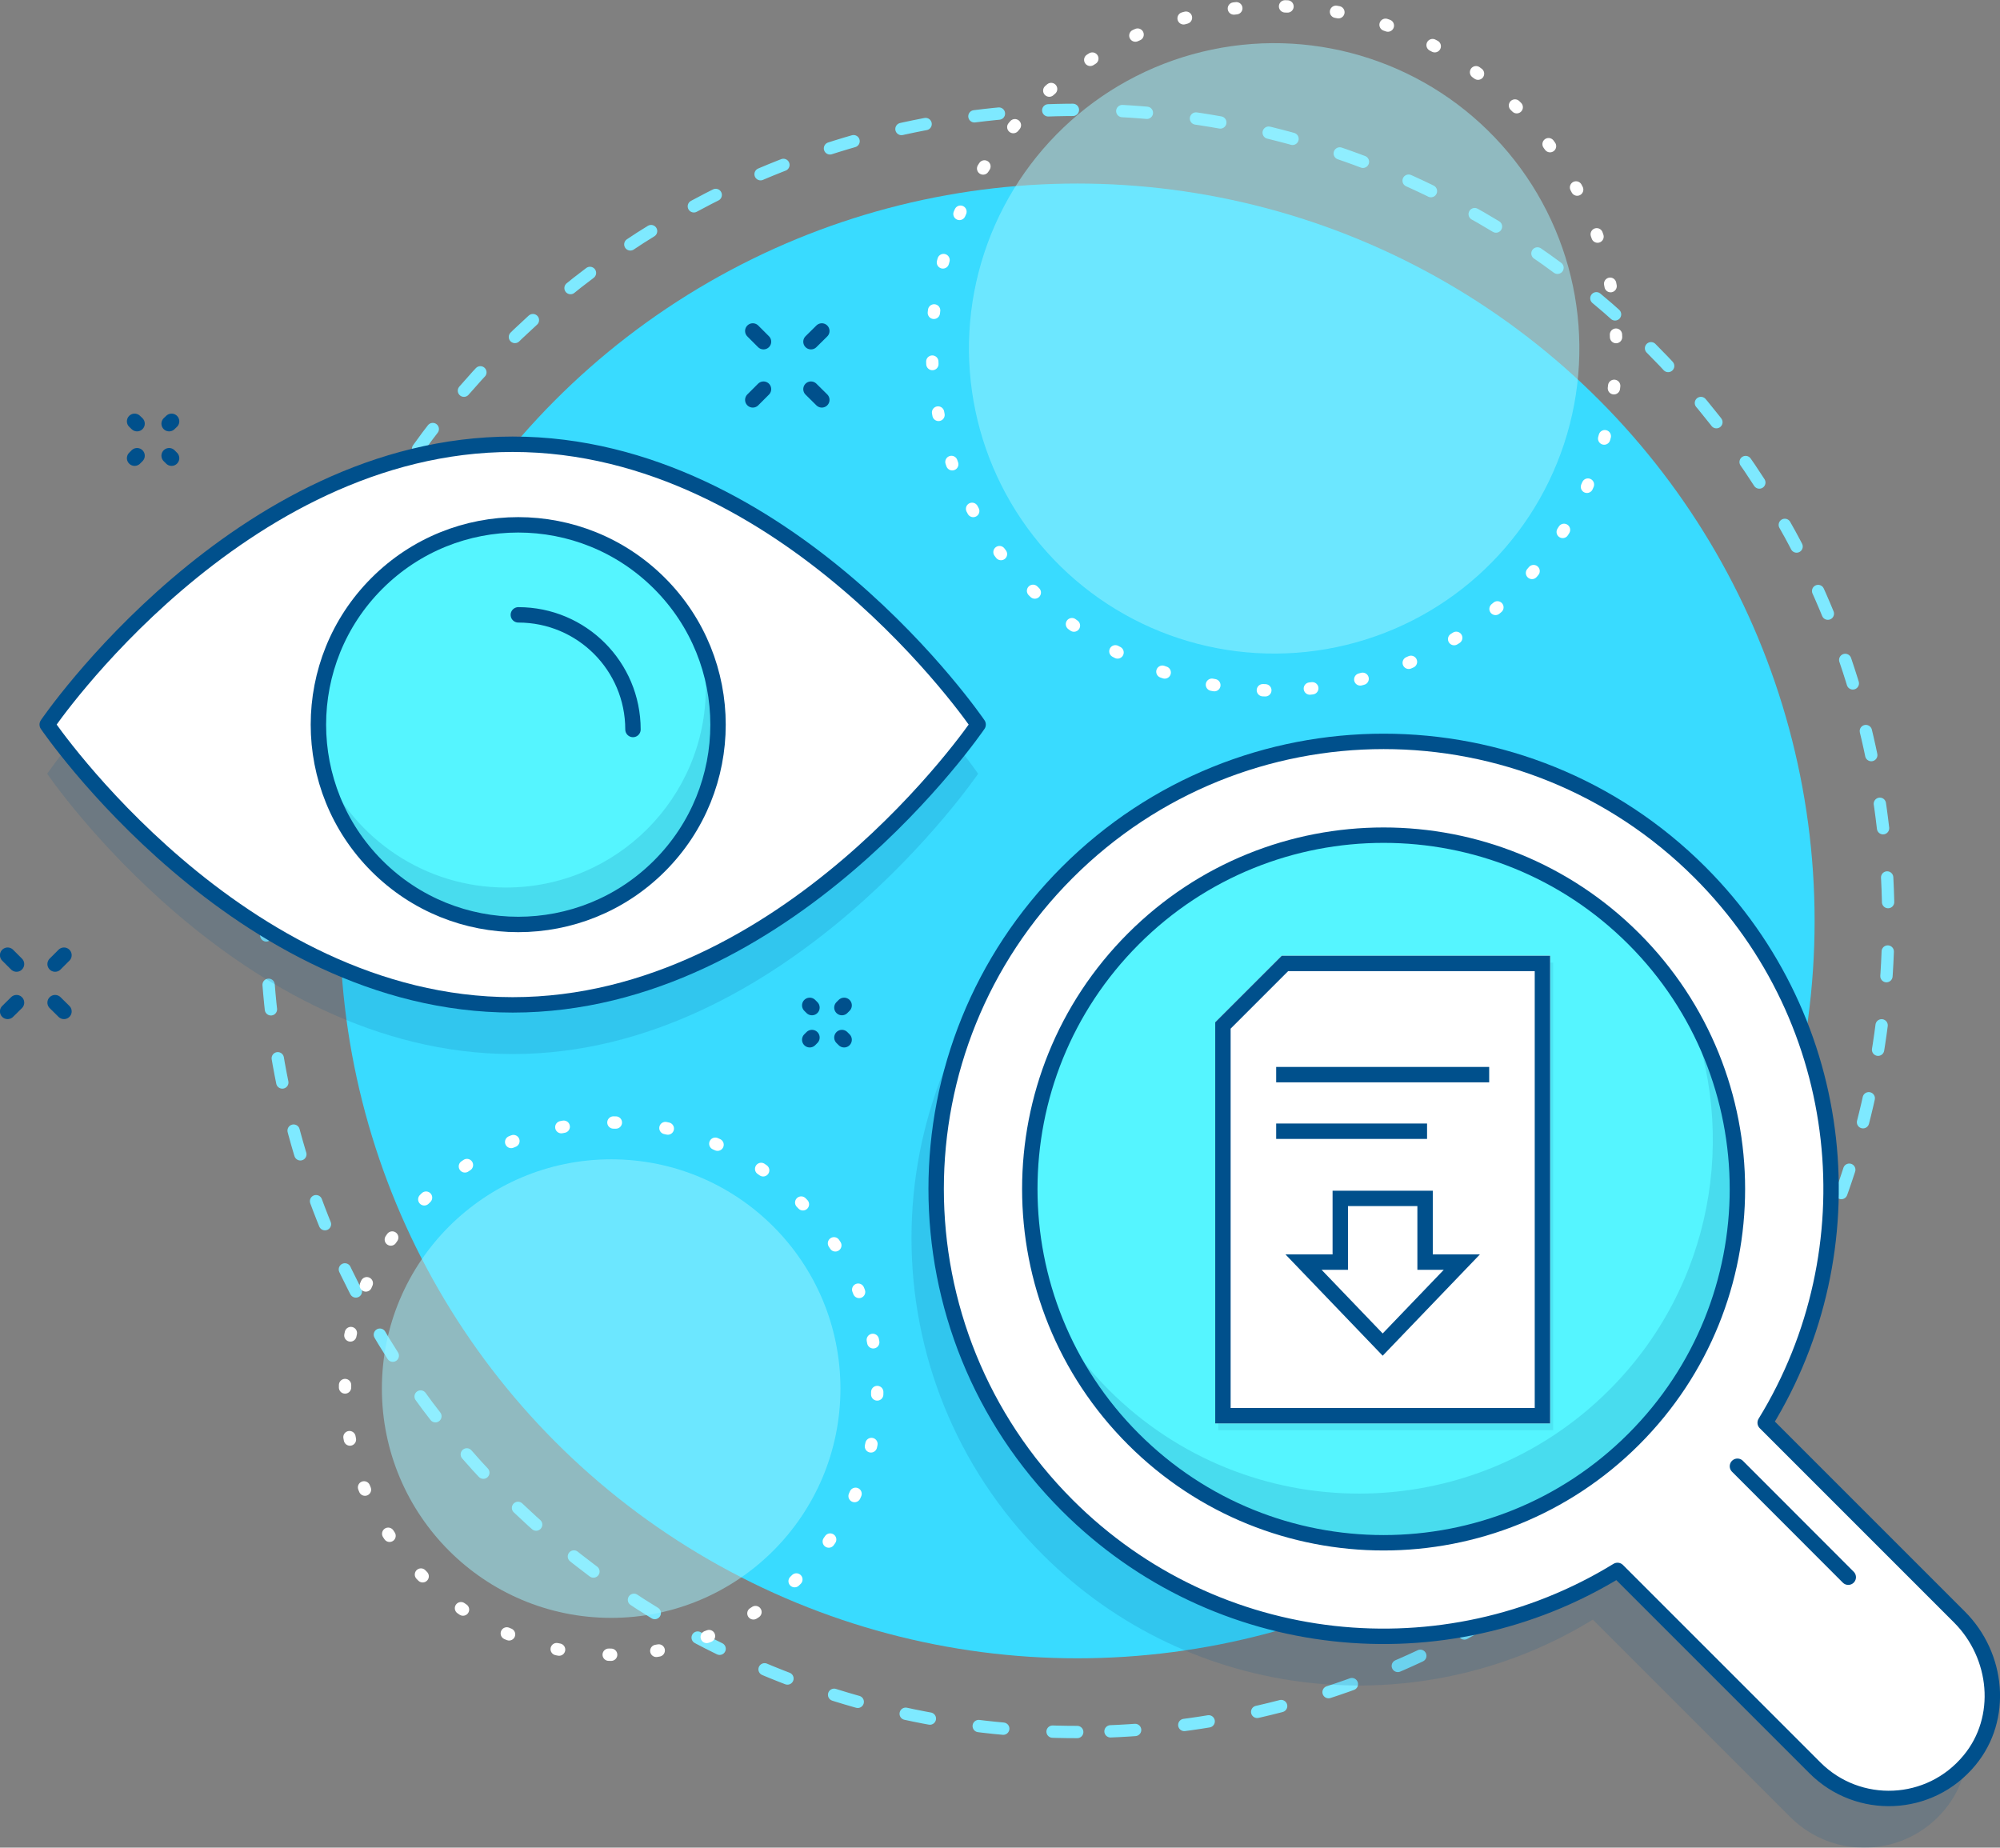 <?xml version="1.0" encoding="UTF-8"?>
<svg id="katman_1" xmlns="http://www.w3.org/2000/svg" viewBox="0 0 162.25 149.89">
  <rect x="0" y="0" width="162.25" height="149.89" fill="#808080" stroke="none"/>
  <defs>
    <style>
      .cls-1 {
        stroke-miterlimit: 10;
      }

      .cls-1, .cls-2, .cls-3, .cls-4, .cls-5 {
        fill: none;
      }

      .cls-1, .cls-3, .cls-6, .cls-7 {
        stroke: #00508c;
        stroke-width: 1.25px;
      }

      .cls-2 {
        stroke-dasharray: .2 4.05;
      }

      .cls-2, .cls-3, .cls-6, .cls-4, .cls-5, .cls-7 {
        stroke-linecap: round;
        stroke-linejoin: round;
      }

      .cls-2, .cls-4 {
        stroke: #fff;
      }

      .cls-8 {
        fill: #39dbff;
      }

      .cls-9 {
        fill: #a0f4ff;
        opacity: .5;
      }

      .cls-10, .cls-7 {
        fill: #fff;
      }

      .cls-11 {
        opacity: .1;
      }

      .cls-11, .cls-12 {
        fill: #00508c;
      }

      .cls-6, .cls-13 {
        fill: #55f5ff;
      }

      .cls-12 {
        opacity: .15;
      }

      .cls-4 {
        stroke-dasharray: .2 3.96;
      }

      .cls-5 {
        stroke: #7ee9ff;
        stroke-dasharray: 2 4.01;
      }
    </style>
  </defs>
  <path class="cls-5" d="M87.39,140.51c-36.28,0-65.8-29.52-65.8-65.8S51.11,8.91,87.39,8.91s65.8,29.52,65.8,65.8-29.52,65.8-65.8,65.8Z"/>
  <circle class="cls-8" cx="87.39" cy="74.71" r="59.82"/>
  <path class="cls-12" d="M41.59,40.03c22.29,0,37.76,22.74,37.76,22.74,0,0-15.47,22.74-37.76,22.74S3.83,62.77,3.83,62.77c0,0,15.47-22.74,37.76-22.74Z"/>
  <path class="cls-12" d="M156.96,135.17l-15.76-15.76c8.59-13.99,6.83-32.52-5.28-44.64-14.18-14.18-37.16-14.18-51.34,0-14.18,14.18-14.18,37.16,0,51.34,12.11,12.11,30.65,13.87,44.64,5.28l16.02,16.02c3.5,3.5,9.31,3.3,12.54-.62,2.82-3.41,2.31-8.49-.82-11.62ZM130.55,120.74c-11.21,11.21-29.38,11.21-40.59,0-11.21-11.21-11.21-29.38,0-40.59,11.21-11.21,29.38-11.21,40.59,0,11.21,11.21,11.21,29.38,0,40.59Z"/>
  <path class="cls-7" d="M41.59,36.04c22.29,0,37.76,22.74,37.76,22.74,0,0-15.47,22.74-37.76,22.74S3.83,58.78,3.83,58.78c0,0,15.47-22.74,37.76-22.74Z"/>
  <circle class="cls-6" cx="42.04" cy="58.78" r="16.21" transform="translate(-29.25 46.95) rotate(-45)"/>
  <path class="cls-3" d="M51.35,59.18c0-5.14-4.16-9.3-9.3-9.3"/>
  <line class="cls-3" x1="11.12" y1="34.37" x2="10.92" y2="34.18"/>
  <line class="cls-3" x1="13.92" y1="37.17" x2="13.72" y2="36.97"/>
  <line class="cls-3" x1="11.12" y1="36.97" x2="10.92" y2="37.17"/>
  <line class="cls-3" x1="13.92" y1="34.18" x2="13.72" y2="34.37"/>
  <line class="cls-3" x1=".62" y1="82.05" x2="1.34" y2="81.34"/>
  <line class="cls-3" x1="4.47" y1="78.21" x2="5.19" y2="77.49"/>
  <line class="cls-3" x1="5.19" y1="82.05" x2="4.47" y2="81.34"/>
  <line class="cls-3" x1="1.34" y1="78.21" x2=".62" y2="77.49"/>
  <line class="cls-3" x1="61.07" y1="32.44" x2="61.94" y2="31.57"/>
  <line class="cls-3" x1="65.79" y1="27.72" x2="66.67" y2="26.85"/>
  <line class="cls-3" x1="66.67" y1="32.44" x2="65.79" y2="31.57"/>
  <line class="cls-3" x1="61.94" y1="27.72" x2="61.07" y2="26.85"/>
  <path class="cls-3" d="M130.77,79.02c-5.71-5.71-13.2-8.57-20.69-8.57"/>
  <path class="cls-4" d="M102.65,56c-15.3-.39-27.43-13.16-27.03-28.46.39-15.3,13.16-27.43,28.46-27.03,15.3.39,27.43,13.16,27.03,28.46-.39,15.3-13.16,27.43-28.46,27.03Z"/>
  <circle class="cls-9" cx="103.36" cy="28.26" r="24.76" transform="translate(7.47 76.07) rotate(-41.79)"/>
  <path class="cls-2" d="M49.58,134.24c-11.91,0-21.59-9.69-21.59-21.59s9.69-21.59,21.59-21.59,21.59,9.69,21.59,21.59-9.69,21.59-21.59,21.59Z"/>
  <circle class="cls-9" cx="49.58" cy="112.65" r="18.6"/>
  <circle class="cls-13" cx="112.25" cy="96.46" r="28.7"/>
  <path class="cls-7" d="M158.96,131.18l-15.76-15.76c8.59-13.99,6.83-32.52-5.28-44.64-14.18-14.18-37.16-14.18-51.34,0-14.18,14.18-14.18,37.16,0,51.34,12.11,12.11,30.65,13.87,44.64,5.28l16.02,16.02c3.5,3.5,9.31,3.3,12.54-.62,2.82-3.41,2.31-8.49-.82-11.62ZM132.54,116.75c-11.21,11.21-29.38,11.21-40.59,0-11.21-11.21-11.21-29.38,0-40.59,11.21-11.21,29.38-11.21,40.59,0,11.21,11.21,11.21,29.38,0,40.59Z"/>
  <line class="cls-3" x1="149.94" y1="127.95" x2="140.95" y2="118.95"/>
  <line class="cls-3" x1="65.87" y1="81.74" x2="65.69" y2="81.56"/>
  <line class="cls-3" x1="68.48" y1="84.35" x2="68.3" y2="84.17"/>
  <line class="cls-3" x1="65.87" y1="84.17" x2="65.69" y2="84.35"/>
  <line class="cls-3" x1="68.48" y1="81.56" x2="68.3" y2="81.74"/>
  <path class="cls-12" d="M56.84,52.18c.27,1.16.42,2.37.42,3.61,0,8.95-7.26,16.21-16.21,16.21-6.6,0-12.27-3.95-14.8-9.61,1.64,7.21,8.08,12.6,15.8,12.6,8.95,0,16.21-7.26,16.21-16.21,0-2.35-.51-4.58-1.42-6.6Z"/>
  <path class="cls-12" d="M136.86,81.69c4.19,10.36,2.09,22.67-6.31,31.07-11.21,11.21-29.38,11.21-40.59,0-1.7-1.7-3.14-3.56-4.32-5.53,1.4,3.46,3.5,6.71,6.31,9.52,11.21,11.21,29.38,11.21,40.59,0,9.51-9.51,10.95-24.03,4.32-35.06Z"/>
  <rect class="cls-11" x="103.78" y="87.11" width="17.28" height="1.25"/>
  <path class="cls-11" d="M98.83,83.48v32.54h27.17v-37.93h-21.77l-5.4,5.4ZM124.76,79.33v35.44h-24.68v-30.77l4.67-4.67h20.01Z"/>
  <rect class="cls-11" x="103.78" y="91.69" width="12.24" height="1.25"/>
  <path class="cls-11" d="M116.48,97.14h-8.13v5.18h-3.82l7.88,8.21,7.88-8.21h-3.82v-5.18ZM117.38,103.57l-4.96,5.17-4.96-5.17h2.14v-5.18h5.64v5.18h2.14Z"/>
  <polygon class="cls-10" points="103.98 77.53 98.59 82.93 98.59 115.47 125.76 115.47 125.76 77.53 103.98 77.53"/>
  <line class="cls-1" x1="103.53" y1="87.18" x2="120.81" y2="87.18"/>
  <polygon class="cls-1" points="104.24 78.16 125.13 78.16 125.13 114.85 99.21 114.85 99.21 83.19 104.24 78.16"/>
  <line class="cls-1" x1="103.53" y1="91.77" x2="115.77" y2="91.77"/>
  <polygon class="cls-1" points="105.75 102.39 112.17 109.08 118.59 102.39 115.61 102.39 115.61 97.22 108.73 97.22 108.73 102.39 105.75 102.39"/>
</svg>
